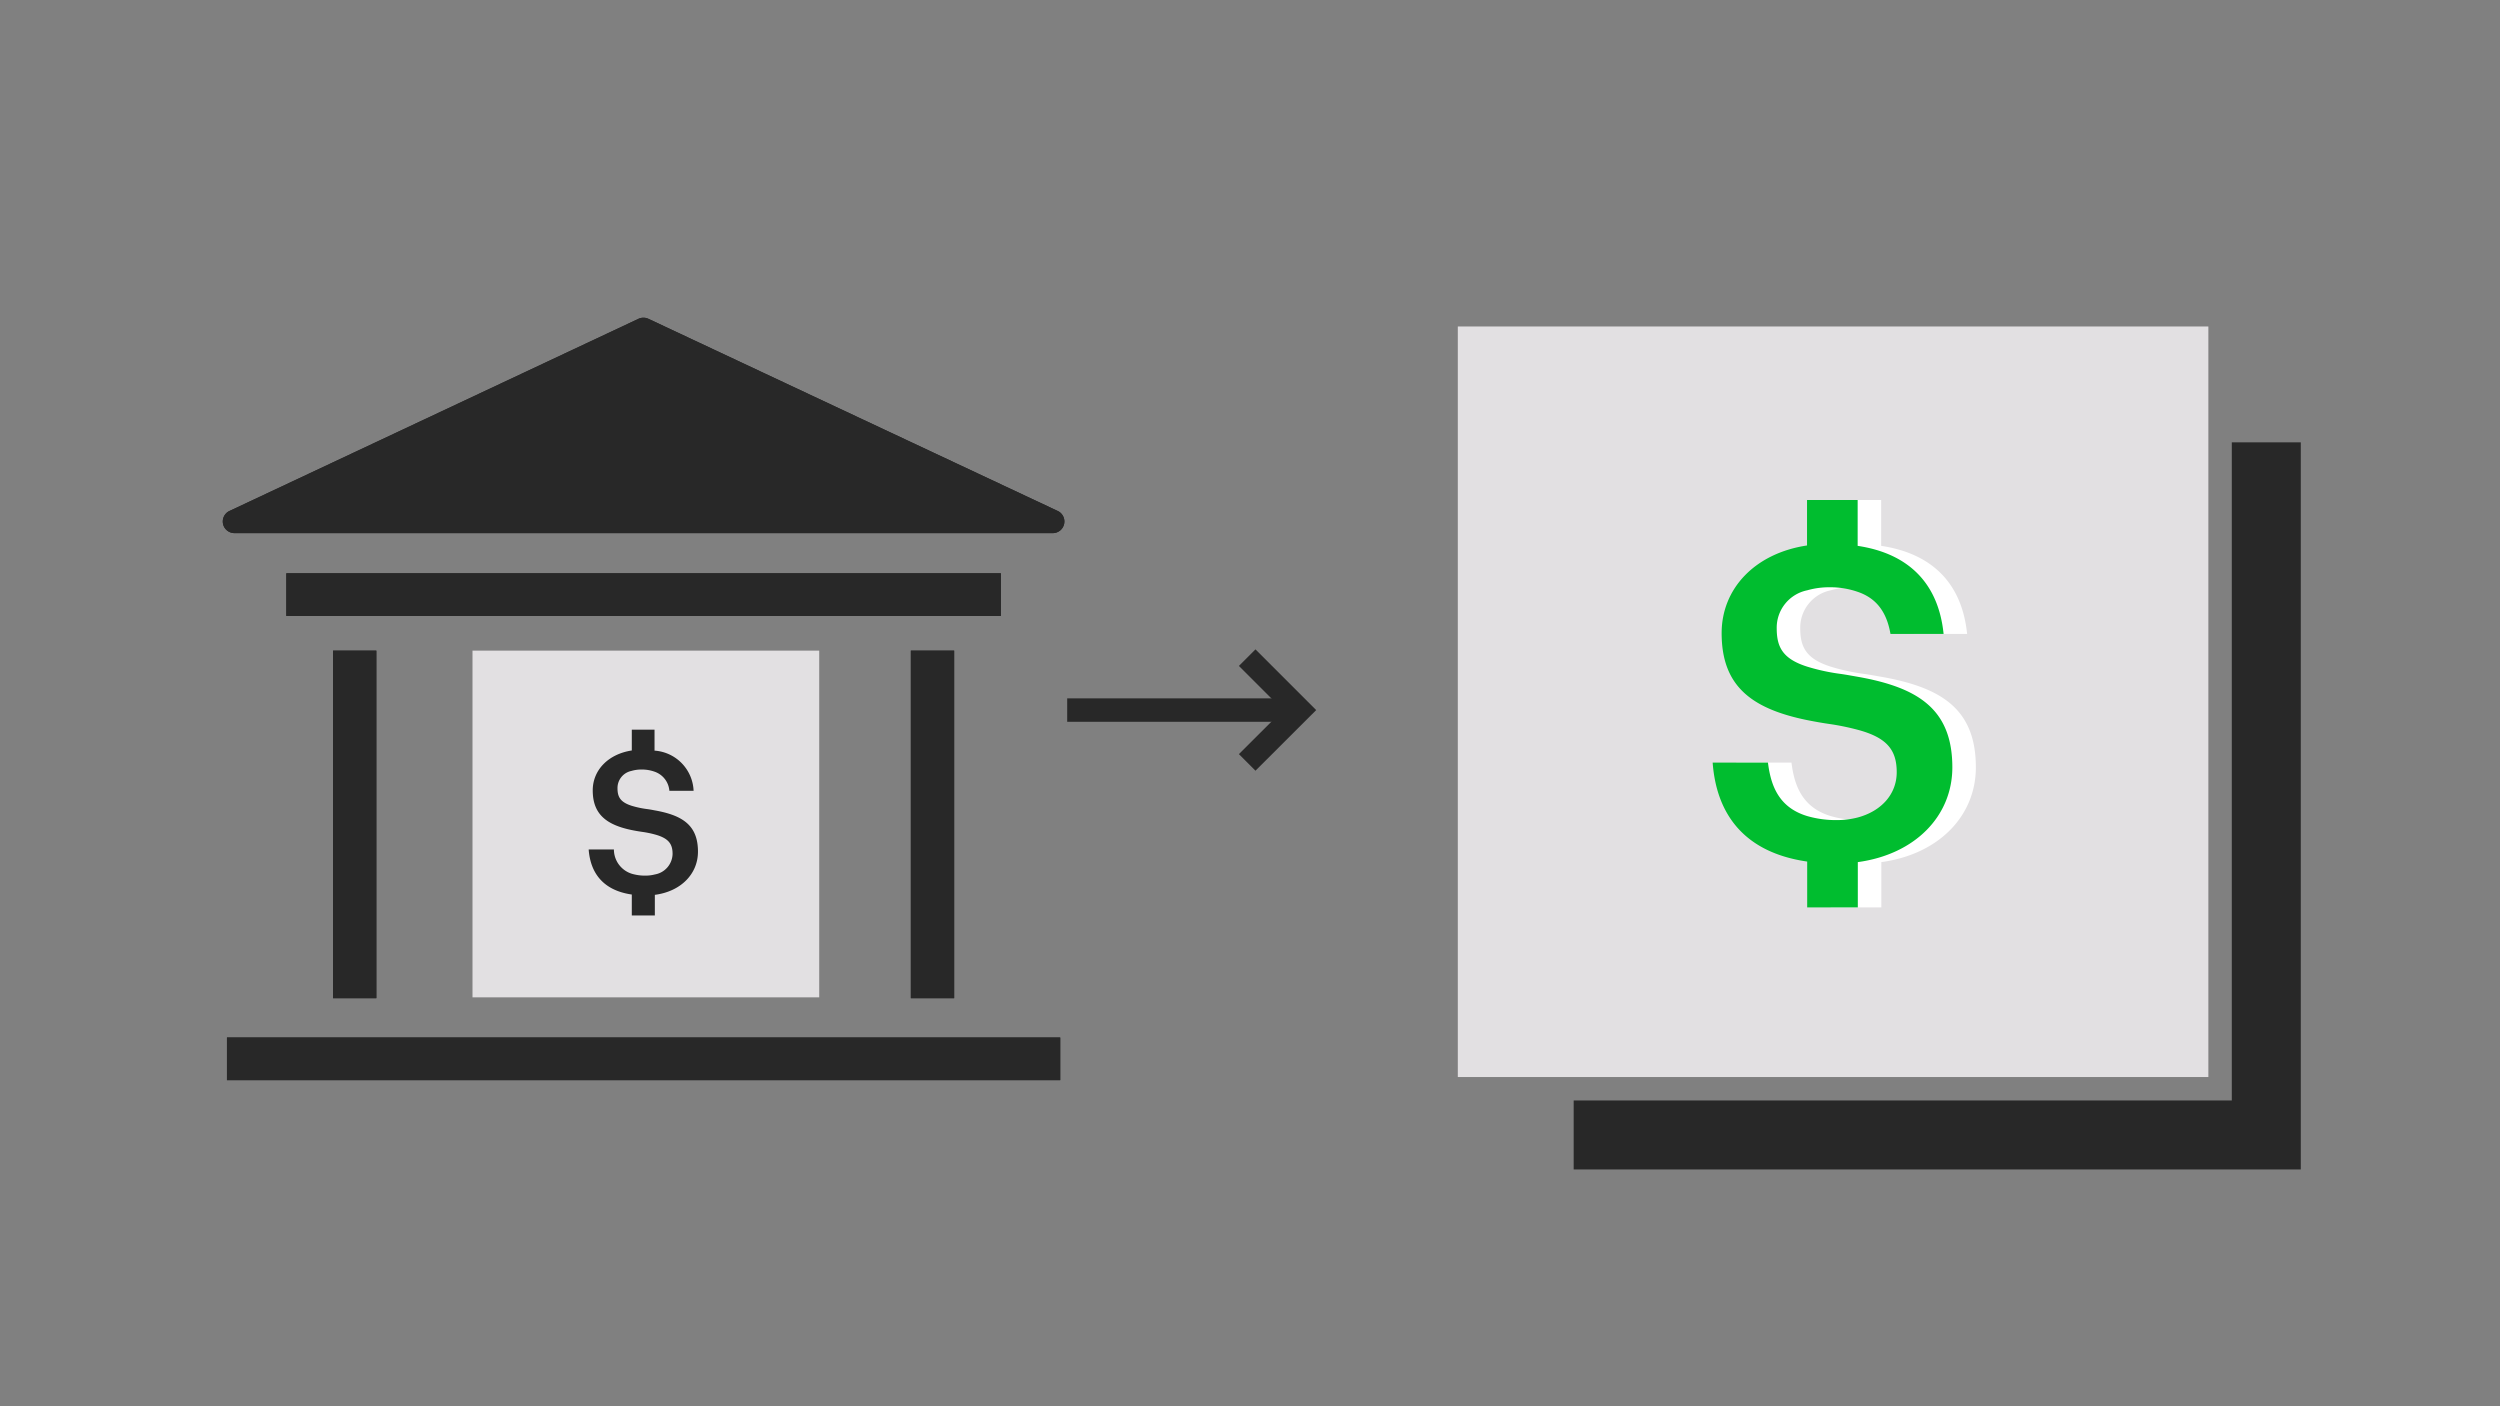 <svg id="ART_WORKS" data-name="ART WORKS" xmlns="http://www.w3.org/2000/svg" viewBox="0 0 320 180"><rect x="0" y="0" width="320" height="180" fill="#808080" stroke="none"/><title>transferToTD_wealth_320x180</title><rect x="186.6" y="41.79" width="96.07" height="96.07" style="fill:#e2e0e2"/><polygon points="285.67 56.62 285.67 137.86 285.67 140.86 282.67 140.86 201.43 140.86 201.43 149.69 294.5 149.69 294.5 56.62 285.67 56.62" style="fill:#282828"/><path d="M240.81,86.63c-.7-.12-1.38-.25-2.13-.36a25.8,25.8,0,0,1-4.35-.94c-3.16-1-3.9-2.53-3.9-4.91a4.88,4.88,0,0,1,3.9-4.86,10.13,10.13,0,0,1,2.9-.39,10.72,10.72,0,0,1,3.58.59c2.3.79,3.67,2.48,4.18,5.38h6.8c-.66-6.52-4.53-10.3-11-11.27V64h-6.48v5.82c-6.65,1-10.93,5.5-10.93,11.22,0,6.69,3.7,9.65,10.93,11.13,1,.2,2,.38,3.07.53a32.35,32.35,0,0,1,3.41.71c3.75,1,5,2.59,5,5.43s-2,5-5,5.8a10.51,10.51,0,0,1-2.57.33,13.17,13.17,0,0,1-3.91-.52c-3.53-1.08-4.63-3.76-5-6.84h-7.08c.48,6.56,4,11.5,12.1,12.67v5.87h6.48v-5.8c7.35-1,12.1-5.91,12.1-12.13C252.91,90.79,248.55,88,240.81,86.63Z" style="fill:#fff"/><path d="M237.8,86.63c-.7-.12-1.38-.25-2.13-.36a26,26,0,0,1-4.35-.94c-3.16-1-3.9-2.53-3.9-4.91a4.88,4.88,0,0,1,3.9-4.86,10.2,10.2,0,0,1,2.91-.39,10.7,10.7,0,0,1,3.57.59c2.3.79,3.68,2.48,4.18,5.38h6.8c-.66-6.52-4.53-10.3-11-11.27V64h-6.48v5.82c-6.65,1-10.93,5.5-10.93,11.22,0,6.69,3.7,9.65,10.93,11.13,1,.2,2,.38,3.07.53a32.35,32.35,0,0,1,3.41.71c3.75,1,5,2.59,5,5.43s-2,5-5,5.8a10.51,10.51,0,0,1-2.57.33,13.17,13.17,0,0,1-3.91-.52c-3.53-1.08-4.63-3.76-5-6.84h-7.08c.48,6.56,4,11.5,12.1,12.67v5.87h6.48v-5.8c7.35-1,12.1-5.91,12.1-12.13C249.9,90.79,245.54,88,237.8,86.63Z" style="fill:#00bd2f"/><line x1="164.64" y1="90.89" x2="136.6" y2="90.89" style="fill:none;stroke:#282828;stroke-miterlimit:10;stroke-width:3px"/><polyline points="159.64 84.18 166.35 90.89 159.64 97.59" style="fill:none;stroke:#282828;stroke-miterlimit:10;stroke-width:3px"/><path d="M30,68.24H134.71a1.49,1.49,0,0,0,.65-2.85L83,40.81a1.51,1.51,0,0,0-1.28,0L29.4,65.39a1.49,1.49,0,0,0-.74,2A1.51,1.51,0,0,0,30,68.24Z" style="fill:#282828"/><line x1="29.05" y1="135.53" x2="135.71" y2="135.53" style="fill:none;stroke:#282828;stroke-miterlimit:10;stroke-width:5.462px"/><line x1="36.65" y1="76.11" x2="128.11" y2="76.11" style="fill:none;stroke:#282828;stroke-miterlimit:10;stroke-width:5.462px"/><line x1="45.4" y1="83.28" x2="45.4" y2="127.77" style="fill:none;stroke:#282828;stroke-miterlimit:10;stroke-width:5.546px"/><line x1="119.36" y1="83.28" x2="119.36" y2="127.77" style="fill:none;stroke:#282828;stroke-miterlimit:10;stroke-width:5.546px"/><path d="M30,68.24H134.71a1.49,1.49,0,0,0,.65-2.85L83,40.81a1.51,1.51,0,0,0-1.28,0L29.4,65.39a1.49,1.49,0,0,0-.74,2A1.51,1.51,0,0,0,30,68.24Z" style="fill:#282828"/><line x1="29.05" y1="135.53" x2="135.71" y2="135.53" style="fill:none;stroke:#282828;stroke-miterlimit:10;stroke-width:5.462px"/><line x1="36.65" y1="76.11" x2="128.11" y2="76.11" style="fill:none;stroke:#282828;stroke-miterlimit:10;stroke-width:5.462px"/><line x1="45.4" y1="83.28" x2="45.4" y2="127.77" style="fill:none;stroke:#282828;stroke-miterlimit:10;stroke-width:5.546px"/><line x1="119.36" y1="83.28" x2="119.36" y2="127.77" style="fill:none;stroke:#282828;stroke-miterlimit:10;stroke-width:5.546px"/><rect x="60.48" y="83.28" width="44.38" height="44.38" style="fill:#e2e0e2"/><path d="M83.82,103.73c-.31-.06-.62-.12-1-.17a11.74,11.74,0,0,1-2-.43c-1.44-.47-1.78-1.15-1.78-2.24a2.23,2.23,0,0,1,1.78-2.21,4.41,4.41,0,0,1,1.33-.18,4.81,4.81,0,0,1,1.62.27,2.82,2.82,0,0,1,1.91,2.45h3.1a5.37,5.37,0,0,0-5-5.14V93.4H80.87v2.66c-3,.46-5,2.5-5,5.11,0,3,1.69,4.4,5,5.08.44.09.9.17,1.4.24a13,13,0,0,1,1.55.32c1.72.47,2.27,1.18,2.27,2.48a2.73,2.73,0,0,1-2.27,2.64,4.8,4.8,0,0,1-1.17.15,6,6,0,0,1-1.78-.24,3.26,3.26,0,0,1-2.29-3.11H75.35c.22,3,1.84,5.24,5.52,5.77v2.68h2.95v-2.64c3.36-.44,5.52-2.7,5.52-5.53C89.34,105.62,87.35,104.36,83.82,103.73Z" style="fill:#282828"/></svg>